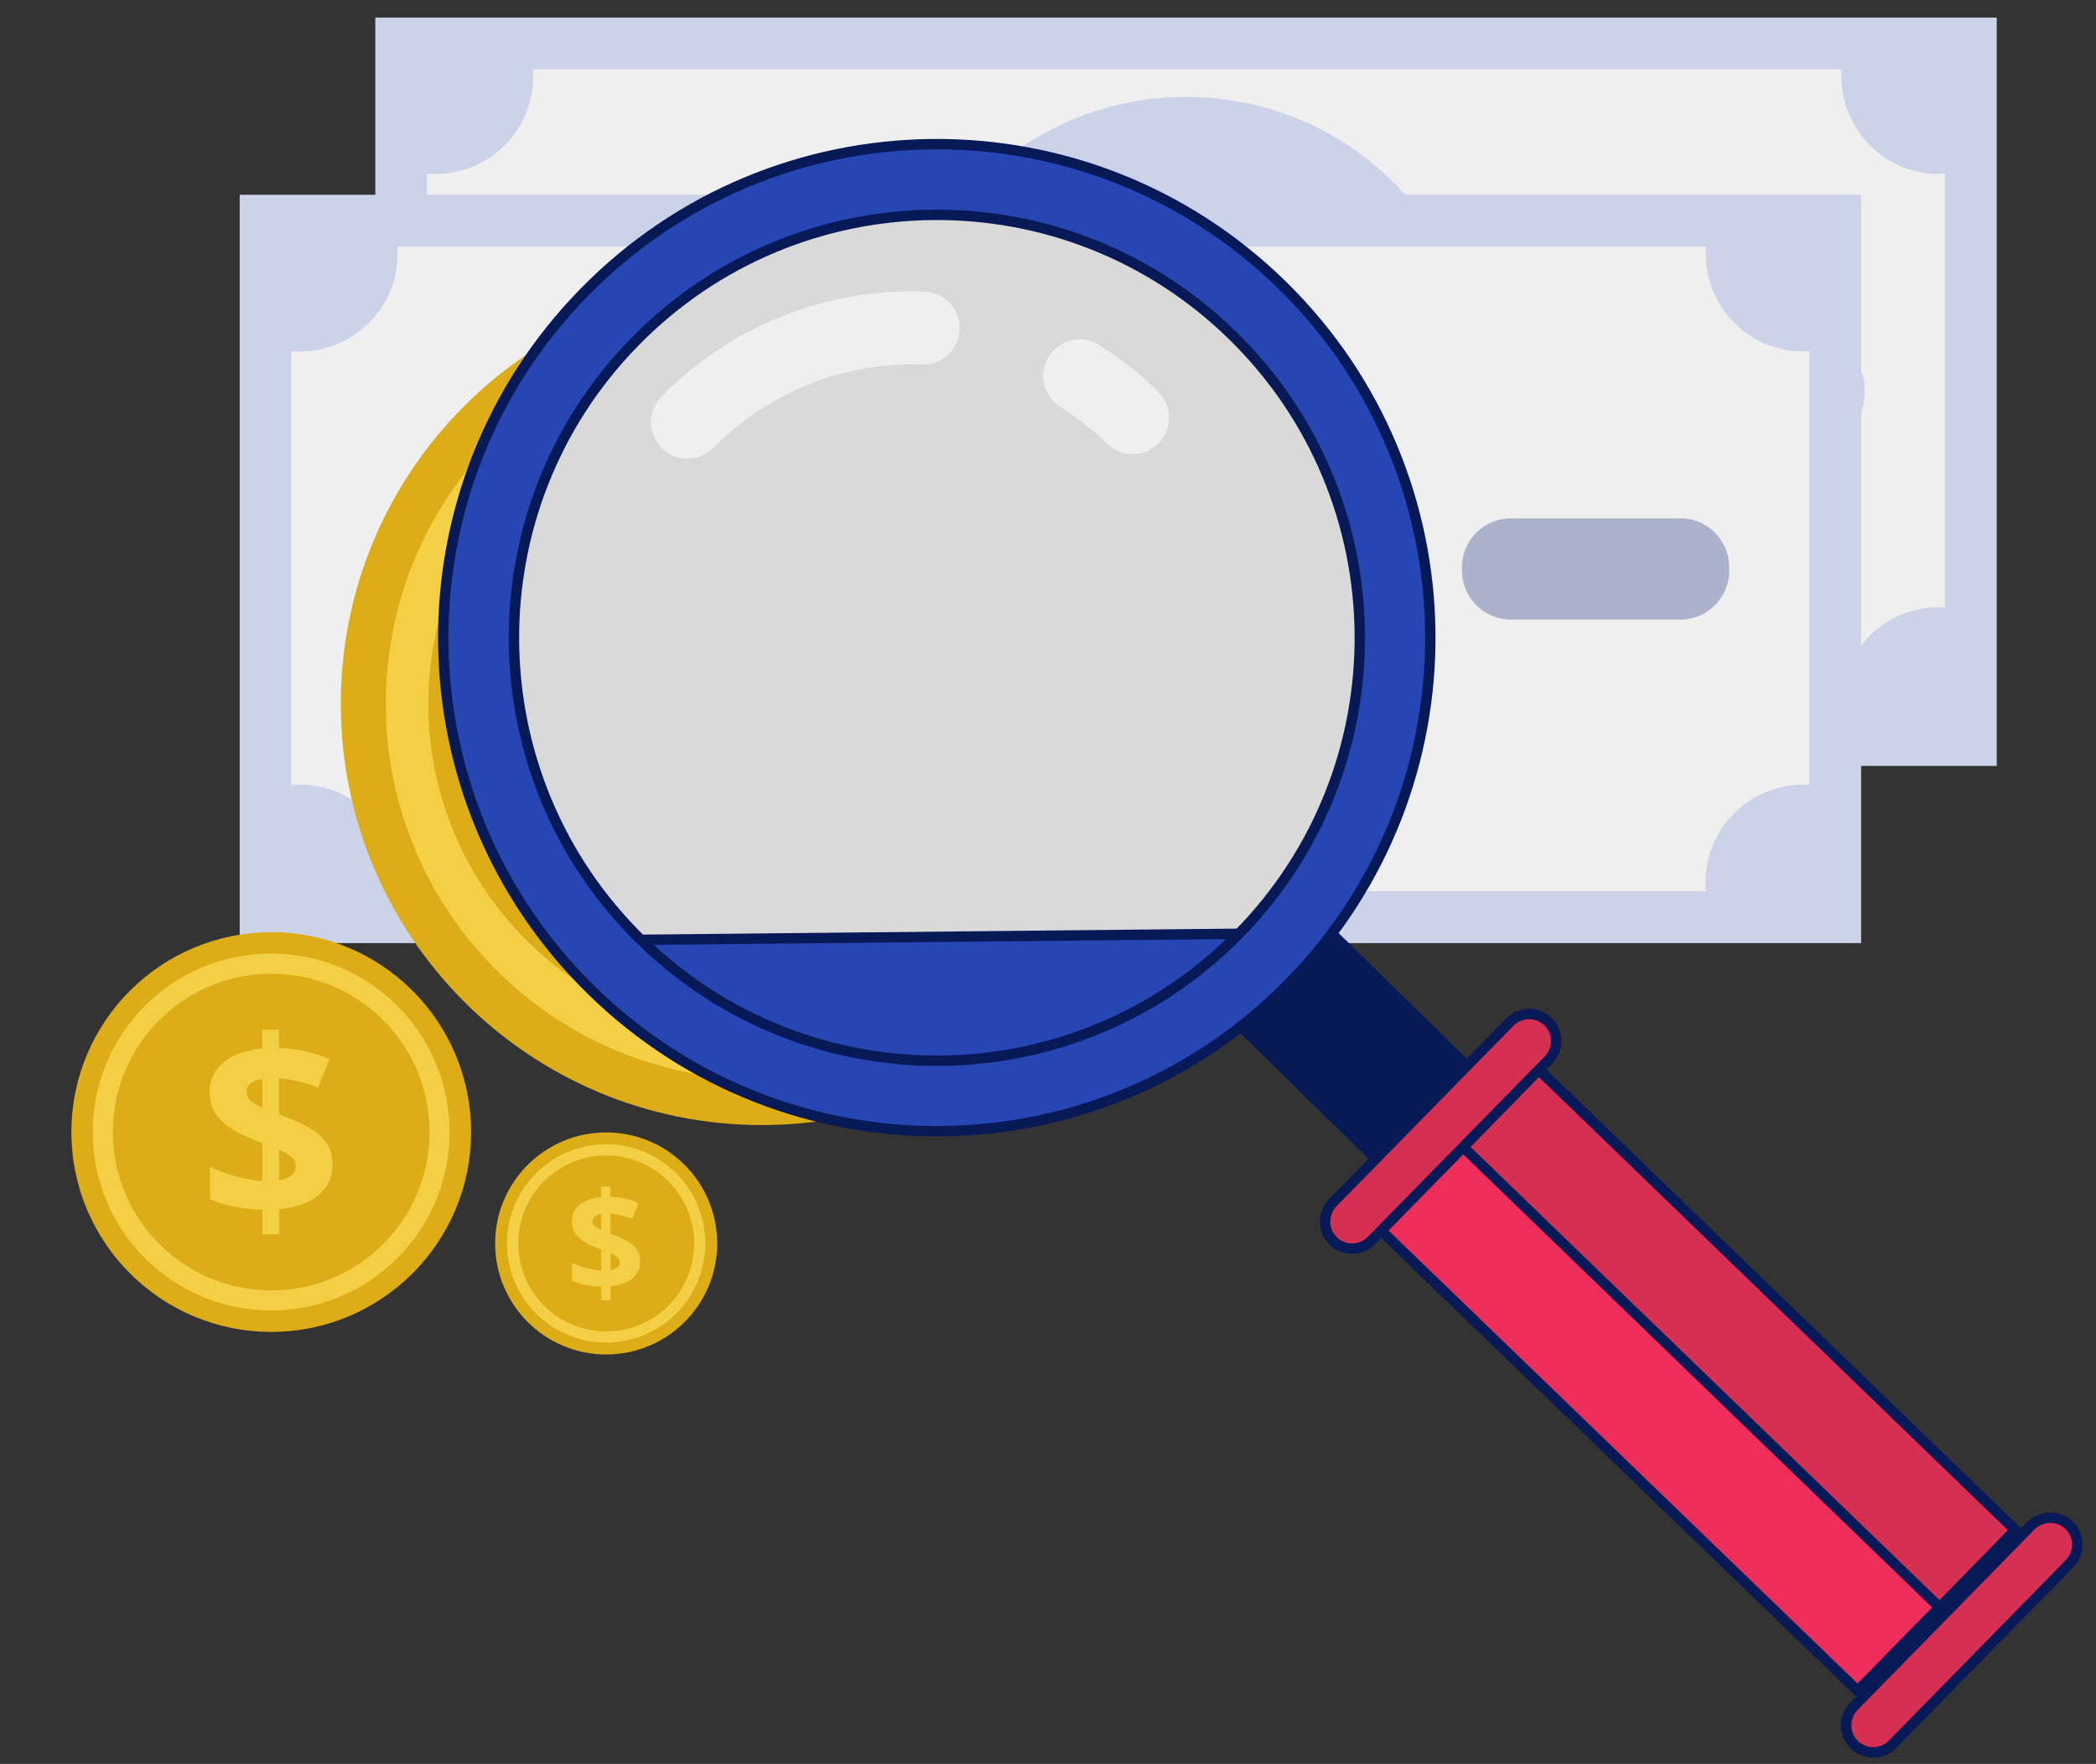 <svg width="101" height="85" viewBox="0 0 101 85" fill="none" xmlns="http://www.w3.org/2000/svg">
<rect x="0" y="0" width="101" height="85" fill="#333333" stroke="none"/>
<path d="M96.217 0.847H18.086V36.907H96.217V0.847Z" fill="#CCD2E8"/>
<path d="M93.432 8.386C90.838 8.386 88.731 6.278 88.731 3.684C88.731 3.563 88.731 3.441 88.744 3.333H25.677C25.677 3.455 25.691 3.576 25.691 3.684C25.691 6.278 23.583 8.386 20.989 8.386C20.854 8.386 20.705 8.386 20.57 8.359V29.287C20.705 29.287 20.854 29.26 20.989 29.26C23.583 29.26 25.691 31.367 25.691 33.961C25.691 34.11 25.691 34.258 25.664 34.394H88.744C88.744 34.245 88.717 34.11 88.717 33.961C88.717 31.367 90.825 29.26 93.419 29.26C93.513 29.26 93.621 29.26 93.716 29.273V8.359C93.621 8.359 93.513 8.372 93.419 8.372L93.432 8.386Z" fill="#EFEFEF"/>
<path d="M57.157 33.07C64.999 33.07 71.356 26.713 71.356 18.871C71.356 11.028 64.999 4.671 57.157 4.671C49.314 4.671 42.957 11.028 42.957 18.871C42.957 26.713 49.314 33.07 57.157 33.07Z" fill="#CCD2E8"/>
<path d="M34.958 16.439H26.784C25.486 16.439 24.434 17.491 24.434 18.79V18.965C24.434 20.264 25.486 21.316 26.784 21.316H34.958C36.257 21.316 37.309 20.264 37.309 18.965V18.79C37.309 17.491 36.257 16.439 34.958 16.439Z" fill="#CCD2E8"/>
<path d="M87.509 16.439H79.335C78.037 16.439 76.984 17.491 76.984 18.789V18.965C76.984 20.263 78.037 21.316 79.335 21.316H87.509C88.807 21.316 89.86 20.263 89.86 18.965V18.789C89.86 17.491 88.807 16.439 87.509 16.439Z" fill="#CCD2E8"/>
<path d="M89.682 9.386H11.551V45.445H89.682V9.386Z" fill="#CCD2E8"/>
<path d="M86.897 16.938C84.303 16.938 82.195 14.83 82.195 12.236C82.195 12.114 82.195 11.993 82.209 11.885H19.142C19.142 12.006 19.156 12.114 19.156 12.236C19.156 14.83 17.048 16.938 14.454 16.938C14.319 16.938 14.17 16.938 14.035 16.911V37.838C14.17 37.838 14.319 37.811 14.454 37.811C17.048 37.811 19.156 39.919 19.156 42.513C19.156 42.662 19.156 42.81 19.129 42.945H82.209C82.209 42.797 82.182 42.662 82.182 42.513C82.182 39.919 84.29 37.811 86.883 37.811C86.978 37.811 87.086 37.811 87.181 37.825V16.911C87.086 16.911 86.978 16.924 86.883 16.924L86.897 16.938Z" fill="#EFEFEF"/>
<path d="M64.821 27.422C64.821 35.272 58.457 41.621 50.621 41.621C42.785 41.621 36.422 35.258 36.422 27.422C36.422 19.586 42.785 13.222 50.621 13.222C58.457 13.222 64.821 19.586 64.821 27.422Z" fill="#CCD2E8"/>
<path d="M28.423 24.977H20.249C18.951 24.977 17.898 26.029 17.898 27.327V27.503C17.898 28.801 18.951 29.854 20.249 29.854H28.423C29.721 29.854 30.774 28.801 30.774 27.503V27.327C30.774 26.029 29.721 24.977 28.423 24.977Z" fill="#AAB2CC"/>
<path d="M80.974 24.977H72.8C71.502 24.977 70.449 26.029 70.449 27.327V27.503C70.449 28.801 71.502 29.854 72.8 29.854H80.974C82.272 29.854 83.325 28.801 83.325 27.503V27.327C83.325 26.029 82.272 24.977 80.974 24.977Z" fill="#AAB2CC"/>
<path d="M36.715 54.213C47.922 54.213 57.007 45.127 57.007 33.92C57.007 22.712 47.922 13.627 36.715 13.627C25.507 13.627 16.422 22.712 16.422 33.92C16.422 45.127 25.507 54.213 36.715 54.213Z" fill="#DDAD17"/>
<path d="M49.519 46.725C56.594 39.649 56.594 28.178 49.519 21.103C42.444 14.027 30.972 14.027 23.897 21.103C16.822 28.178 16.822 39.649 23.897 46.725C30.972 53.8 42.444 53.8 49.519 46.725Z" fill="#F3CF45"/>
<path d="M36.718 49.997C45.597 49.997 52.795 42.799 52.795 33.92C52.795 25.04 45.597 17.842 36.718 17.842C27.839 17.842 20.641 25.04 20.641 33.92C20.641 42.799 27.839 49.997 36.718 49.997Z" fill="#DDAD17"/>
<path d="M42.941 37.149C42.941 38.459 42.468 39.527 41.509 40.324C40.563 41.121 39.225 41.594 37.51 41.756V44.296H35.807V41.796C33.794 41.756 32.024 41.405 30.498 40.729V37.459C31.214 37.811 32.078 38.135 33.092 38.405C34.105 38.675 35.01 38.838 35.807 38.892V35.041L34.969 34.717C33.335 34.068 32.173 33.366 31.484 32.609C30.795 31.853 30.457 30.921 30.457 29.799C30.457 28.597 30.93 27.61 31.862 26.84C32.794 26.07 34.105 25.597 35.794 25.435V23.53H37.496V25.381C39.387 25.462 41.103 25.841 42.63 26.516L41.468 29.421C40.185 28.894 38.861 28.57 37.496 28.448V32.109C39.104 32.731 40.252 33.271 40.941 33.717C41.617 34.176 42.13 34.676 42.441 35.217C42.765 35.757 42.914 36.406 42.914 37.122L42.941 37.149ZM34.213 29.813C34.213 30.177 34.334 30.475 34.591 30.718C34.848 30.948 35.253 31.191 35.807 31.447V28.529C34.74 28.691 34.213 29.11 34.213 29.826V29.813ZM39.198 37.338C39.198 36.987 39.063 36.703 38.779 36.46C38.496 36.217 38.077 35.973 37.51 35.717V38.811C38.631 38.621 39.198 38.135 39.198 37.352V37.338Z" fill="#F3CF45"/>
<path d="M13.072 64.18C18.39 64.18 22.702 59.869 22.702 54.55C22.702 49.231 18.39 44.92 13.072 44.92C7.753 44.92 3.441 49.231 3.441 54.55C3.441 59.869 7.753 64.18 13.072 64.18Z" fill="#DDAD17"/>
<path d="M19.145 60.627C22.503 57.269 22.503 51.825 19.145 48.467C15.788 45.109 10.344 45.109 6.986 48.467C3.628 51.825 3.628 57.269 6.986 60.627C10.344 63.984 15.788 63.984 19.145 60.627Z" fill="#F3CF45"/>
<path d="M13.071 62.18C17.285 62.18 20.701 58.764 20.701 54.55C20.701 50.337 17.285 46.921 13.071 46.921C8.857 46.921 5.441 50.337 5.441 54.55C5.441 58.764 8.857 62.18 13.071 62.18Z" fill="#DDAD17"/>
<path d="M16.026 56.083C16.026 56.705 15.802 57.212 15.346 57.59C14.898 57.968 14.263 58.193 13.448 58.269V59.475H12.641V58.289C11.685 58.269 10.845 58.103 10.121 57.782V56.23C10.461 56.397 10.871 56.551 11.352 56.679C11.833 56.808 12.262 56.885 12.641 56.91V55.083L12.243 54.929C11.467 54.621 10.916 54.288 10.589 53.929C10.262 53.57 10.102 53.127 10.102 52.595C10.102 52.025 10.326 51.556 10.768 51.191C11.211 50.825 11.833 50.601 12.634 50.524V49.62H13.442V50.498C14.34 50.537 15.154 50.717 15.878 51.037L15.327 52.416C14.718 52.166 14.09 52.012 13.442 51.954V53.691C14.205 53.986 14.75 54.243 15.077 54.455C15.398 54.672 15.641 54.91 15.789 55.166C15.943 55.423 16.013 55.73 16.013 56.07L16.026 56.083ZM11.884 52.602C11.884 52.775 11.942 52.916 12.063 53.031C12.185 53.14 12.378 53.255 12.641 53.377V51.992C12.134 52.069 11.884 52.268 11.884 52.608V52.602ZM14.25 56.173C14.25 56.006 14.186 55.871 14.051 55.756C13.916 55.641 13.718 55.525 13.448 55.403V56.872C13.981 56.782 14.25 56.551 14.25 56.179V56.173Z" fill="#F3CF45"/>
<path d="M29.209 65.268C32.164 65.268 34.56 62.873 34.56 59.918C34.56 56.964 32.164 54.568 29.209 54.568C26.255 54.568 23.859 56.964 23.859 59.918C23.859 62.873 26.255 65.268 29.209 65.268Z" fill="#DDAD17"/>
<path d="M32.586 63.294C34.451 61.428 34.451 58.404 32.586 56.539C30.721 54.673 27.696 54.673 25.831 56.539C23.965 58.404 23.965 61.428 25.831 63.294C27.696 65.159 30.721 65.159 32.586 63.294Z" fill="#F3CF45"/>
<path d="M29.212 64.157C31.552 64.157 33.45 62.259 33.45 59.918C33.45 57.577 31.552 55.679 29.212 55.679C26.87 55.679 24.973 57.577 24.973 59.918C24.973 62.259 26.87 64.157 29.212 64.157Z" fill="#DDAD17"/>
<path d="M30.85 60.77C30.85 61.116 30.725 61.397 30.472 61.607C30.223 61.817 29.87 61.942 29.418 61.985V62.654H28.969V61.995C28.438 61.985 27.972 61.892 27.569 61.714V60.852C27.758 60.945 27.986 61.03 28.253 61.102C28.52 61.173 28.759 61.215 28.969 61.23V60.215L28.748 60.129C28.317 59.958 28.011 59.773 27.829 59.573C27.648 59.374 27.559 59.128 27.559 58.833C27.559 58.515 27.683 58.255 27.929 58.052C28.175 57.849 28.52 57.725 28.966 57.682V57.18H29.414V57.668C29.913 57.689 30.366 57.789 30.768 57.967L30.462 58.733C30.123 58.594 29.774 58.508 29.414 58.476V59.442C29.838 59.605 30.141 59.748 30.323 59.865C30.501 59.987 30.636 60.118 30.718 60.261C30.804 60.403 30.843 60.574 30.843 60.763L30.85 60.77ZM28.549 58.836C28.549 58.932 28.581 59.011 28.649 59.075C28.716 59.135 28.823 59.199 28.969 59.267V58.498C28.688 58.54 28.549 58.651 28.549 58.84V58.836ZM29.863 60.82C29.863 60.727 29.828 60.653 29.753 60.589C29.678 60.524 29.568 60.46 29.418 60.393V61.208C29.714 61.158 29.863 61.03 29.863 60.824V60.82Z" fill="#F3CF45"/>
<g style="mix-blend-mode:multiply">
<circle cx="45.348" cy="30.933" r="21.543" fill="#D9D9D9"/>
</g>
<path d="M67.464 56.977L59.775 49.442L64.156 44.972L71.845 52.507L67.464 56.977Z" fill="#071957" stroke="#071957" stroke-width="0.5"/>
<path d="M59.7 44.996C51.821 53.039 38.916 53.166 30.883 45.287L59.7 44.996ZM59.7 44.996C67.579 36.962 67.451 24.058 59.409 16.179C51.375 8.3 38.471 8.427 30.592 16.47C22.713 24.503 22.84 37.408 30.882 45.287L59.7 44.996ZM28.495 47.712C19.114 38.519 18.963 23.462 28.157 14.082C37.351 4.701 52.407 4.55 61.788 13.744C71.168 22.938 71.319 37.995 62.125 47.375C52.931 56.755 37.875 56.906 28.495 47.712Z" fill="#2646B3" stroke="#071957" stroke-width="0.5"/>
<path d="M55.831 21.358C55.148 22.049 54.035 22.067 53.344 21.384C52.662 20.711 51.899 20.11 51.091 19.598C50.265 19.078 50.023 17.991 50.544 17.175C51.064 16.349 52.15 16.106 52.967 16.627C53.99 17.273 54.942 18.027 55.804 18.871C56.495 19.553 56.513 20.666 55.831 21.358Z" fill="#EFEFEF"/>
<path d="M45.746 17.03C45.414 17.372 44.938 17.578 44.427 17.56C40.675 17.434 37.012 18.898 34.382 21.573C33.7 22.264 32.587 22.273 31.896 21.599C31.205 20.917 31.187 19.804 31.869 19.113C35.19 15.729 39.804 13.88 44.543 14.05C45.513 14.086 46.276 14.903 46.24 15.873C46.222 16.33 46.033 16.743 45.737 17.04L45.746 17.03Z" fill="#EFEFEF"/>
<path d="M73.629 51.044L97.11 73.73L89.516 81.478L66.034 58.801L73.629 51.044Z" fill="#ED2E5B" stroke="#071957" stroke-width="0.5"/>
<path d="M97.11 73.73L93.465 77.457L69.984 54.771L73.628 51.044L97.11 73.73Z" fill="#D53052" stroke="#071957" stroke-width="0.5"/>
<path d="M89.335 82.221L89.335 82.221L97.862 73.523C97.862 73.523 97.862 73.523 97.862 73.523C98.367 73.011 99.197 73.004 99.708 73.499C100.22 74.004 100.227 74.833 99.723 75.344L99.651 75.418V75.427L91.195 84.051C91.195 84.052 91.195 84.052 91.195 84.052C90.691 84.564 89.862 84.571 89.35 84.067C88.838 83.562 88.83 82.733 89.335 82.221Z" fill="#D53052" stroke="#071957" stroke-width="0.5"/>
<path d="M74.614 51.081L74.613 51.082L66.086 59.779C66.086 59.78 66.086 59.78 66.086 59.78C65.581 60.292 64.752 60.299 64.24 59.795C63.728 59.29 63.721 58.461 64.225 57.949L64.226 57.949L72.753 49.251C72.753 49.251 72.753 49.251 72.753 49.251C73.258 48.739 74.087 48.732 74.598 49.236C75.111 49.741 75.118 50.57 74.614 51.081Z" fill="#D53052" stroke="#071957" stroke-width="0.5"/>
</svg>
